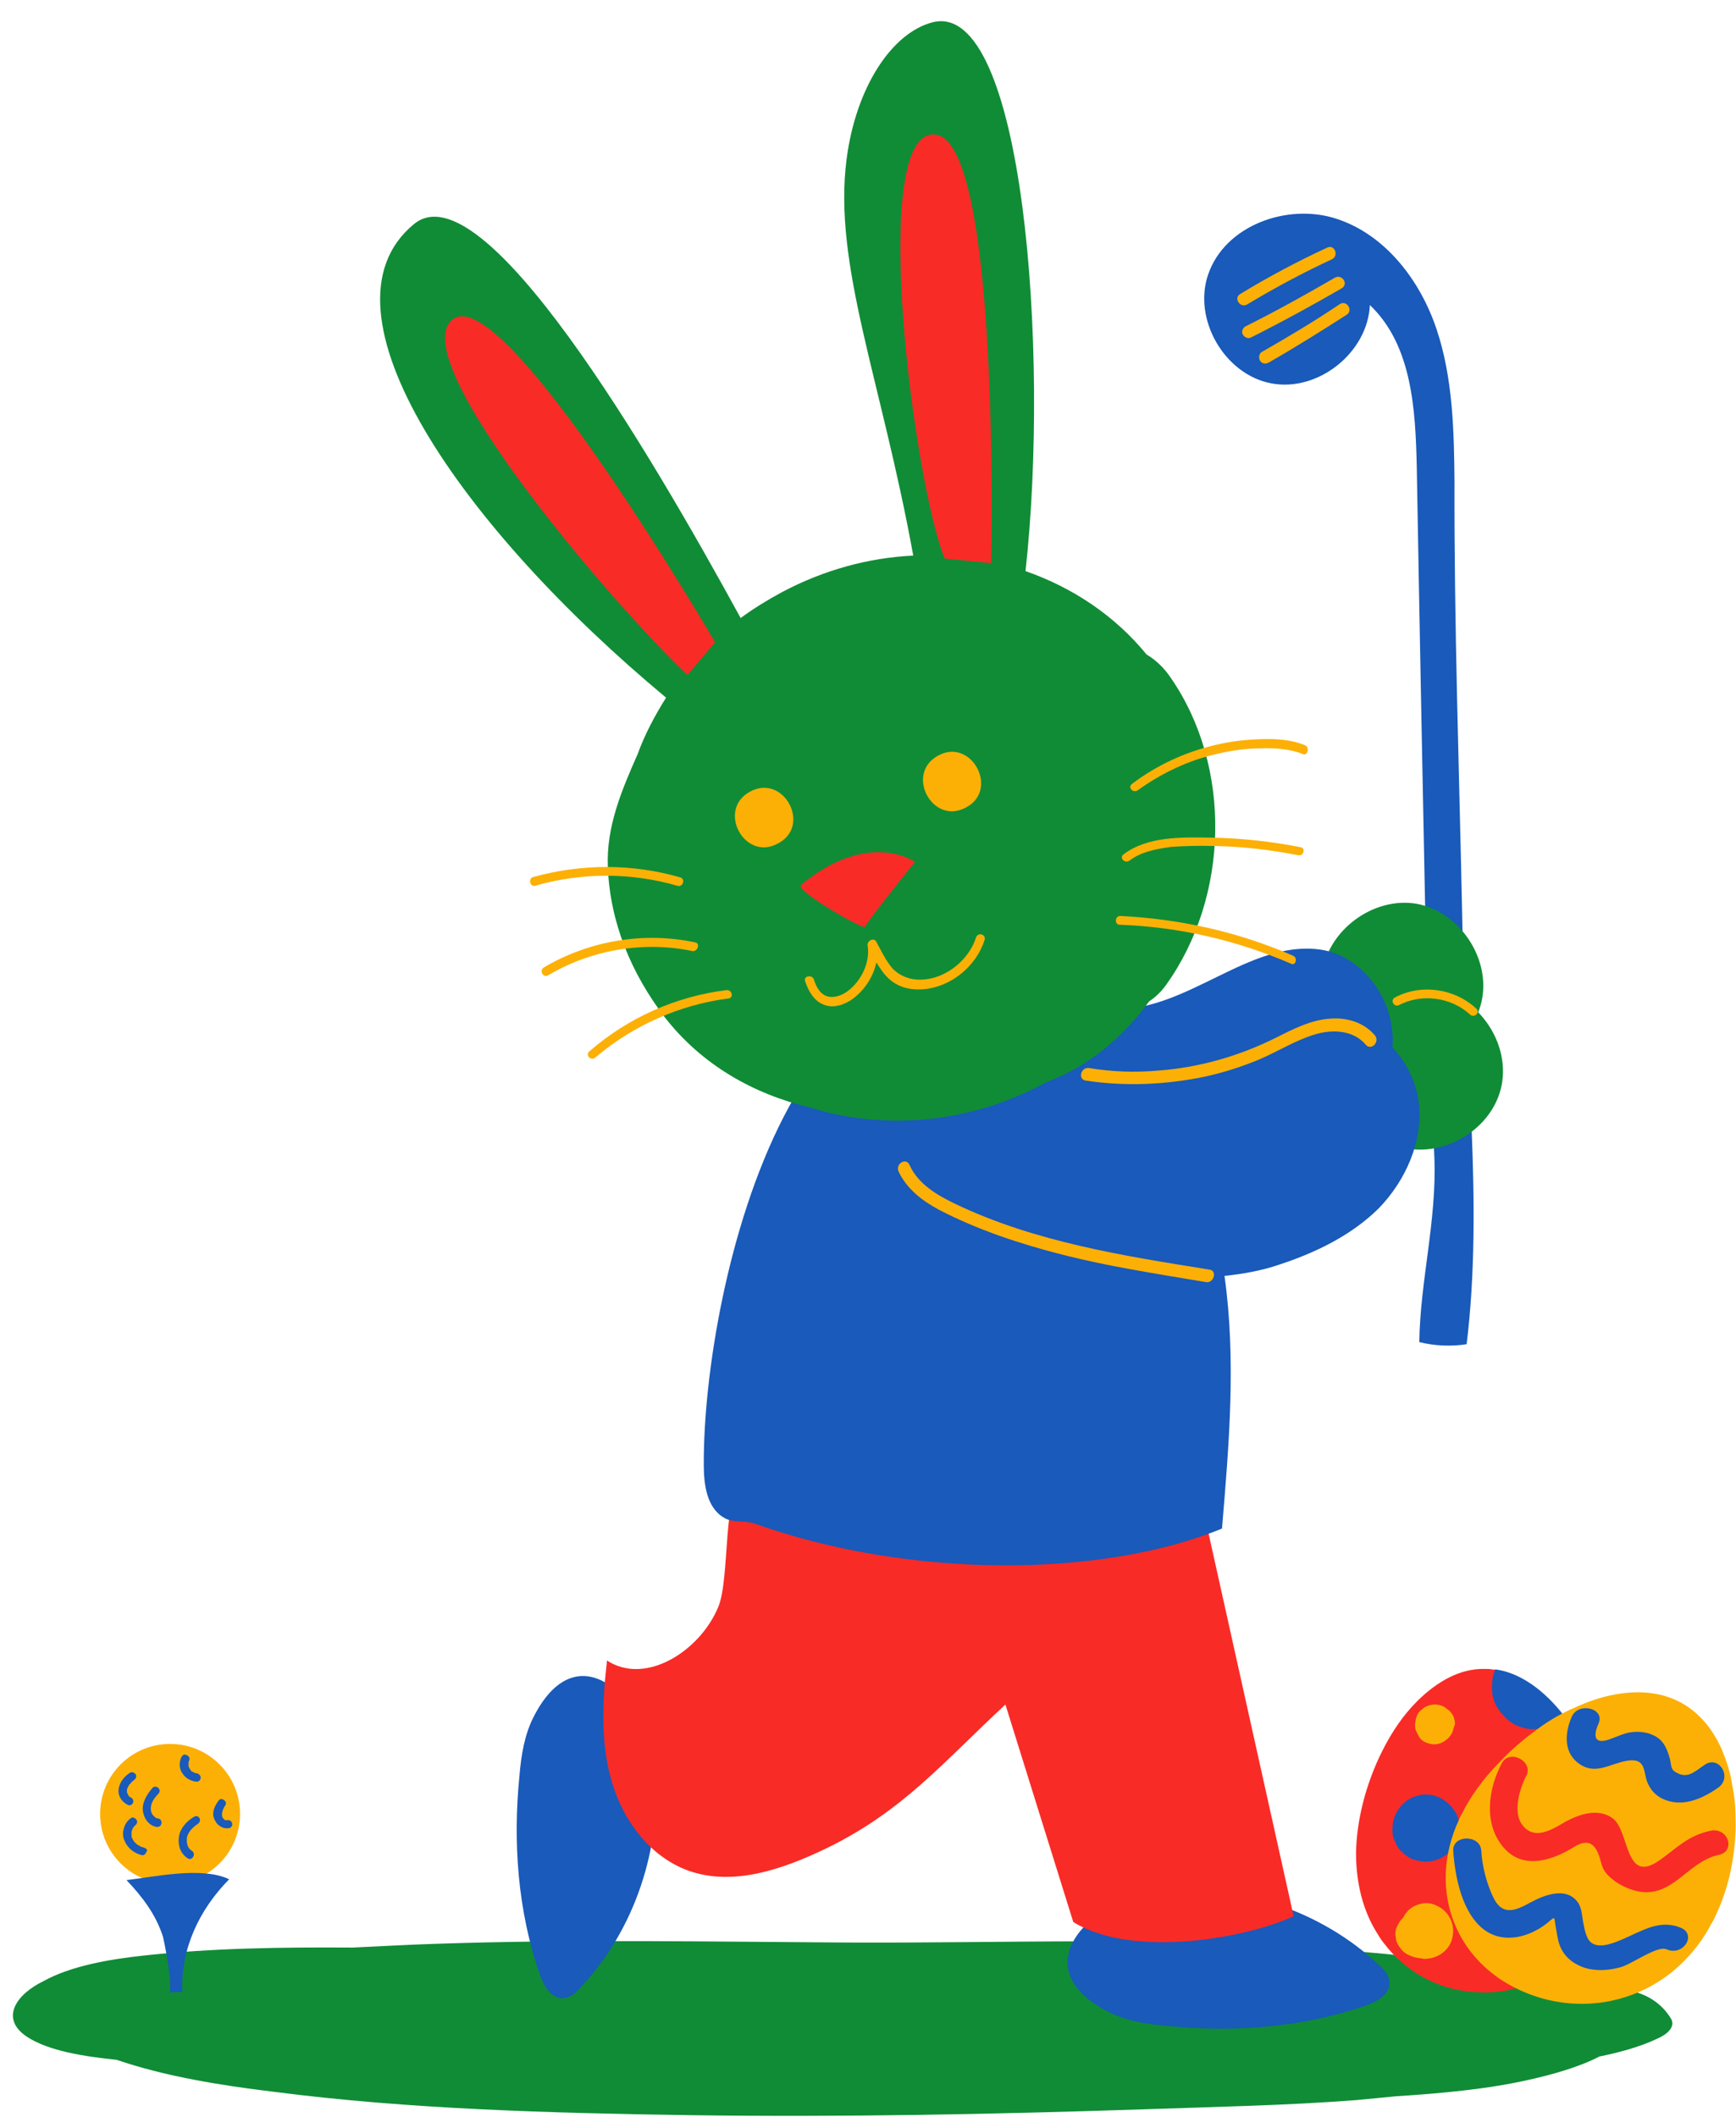 <?xml version="1.0" encoding="UTF-8"?><svg xmlns="http://www.w3.org/2000/svg" xmlns:xlink="http://www.w3.org/1999/xlink" height="505.3" preserveAspectRatio="xMidYMid meet" version="1.0" viewBox="-3.1 -5.0 414.4 505.3" width="414.4" zoomAndPan="magnify"><g><g id="change1_5"><path d="M344.1,110c-0.1-12.3-0.4-24.9-4.3-36.5S327.6,51,315.9,47.2c-11.7-3.8-26.6,1.6-30.6,13.3 c-3.7,10.7,3.9,23.9,15.1,26c11.2,2.1,23-7.4,23.5-18.7c10.1,9.6,10.9,25,11.2,38.8c0.7,40.1,1.5,80.2,2.3,120.3 c0.3,14.8,1.3,29.6,1.9,44.4c0.6,14.9-3.4,29.4-3.6,44c3.6,0.9,7.6,1.1,11.3,0.5c4.1-33.4-0.6-70.2-1.1-104 C345.2,177.9,344,144,344.1,110z" fill="#195aba"/></g><g id="change2_13"><path d="M294.7,67.6c6.5-3.9,13.2-7.5,20.1-10.7c1.8-0.8,0.7-3.7-1.1-2.8c-7.1,3.3-14.1,7-20.8,11.1 C291.3,66.2,293,68.7,294.7,67.6z" fill="#fcb006"/></g><g id="change2_14"><path d="M315.5,61.3c-6.9,4-13.9,7.9-21.1,11.5c-0.7,0.3-1.2,1.1-0.9,1.9c0.3,0.7,1.2,1.2,1.9,0.9 c7.4-3.7,14.7-7.7,21.8-11.8C318.9,62.7,317.2,60.3,315.5,61.3z" fill="#fcb006"/></g><g id="change2_15"><path d="M316.7,67.6c-6.1,4.1-12.3,7.8-18.6,11.4c-0.7,0.4-0.8,1.5-0.4,2.1c0.5,0.8,1.4,0.8,2.1,0.4 c6.3-3.6,12.5-7.5,18.6-11.4C320,69,318.3,66.5,316.7,67.6z" fill="#fcb006"/></g></g><g id="change3_2"><path d="M3.2,481c5.2,3.5,13.9,4.8,21.6,5.6c11.3,3.9,24.8,6.1,37.3,7.6c32.4,4.2,66.4,5.1,99.5,5.6 c36.2,0.5,72.3-0.2,108.4-1.4c16.9-0.6,33.9-0.9,50.7-2.2c3.2-0.3,6.2-0.6,9.3-0.9c10.9-0.7,22.1-1.7,32.1-4 c5.4-1.2,11.8-3,16.6-5.5c4.9-1,9.7-2.3,13.9-4.3c2.3-1,4.3-2.8,3.2-4.7c-1.8-3-4.6-5.2-8.2-6.3c-1.3-1.3-3.3-2.5-5.8-3.4 c-4.2-1.5-9.1-2.1-14.1-2.3c-8.1-1.4-16.8-2-24.2-2.4c-3.7-0.2-7.5-0.5-11.5-0.6c-5.8-0.7-11.7-1.1-17.4-1.6 c-38.4-3.1-77.4-1.4-116-1.6c-32.5-0.2-65-0.8-97.5,0.3c-6.7,0.2-13.4,0.6-20,0.9c-16.7-0.1-33.4,0.1-49.8,1.9 c-8.4,0.9-17.5,2.5-24,6.1C0.7,471-3.1,476.7,3.2,481z" fill="#108c36"/></g><g id="change3_3"><path d="M317.2,247.9c1.2-10.4,12.2-18.6,22.6-16.8c10.3,1.9,17.9,13.3,15.4,23.6s-14.4,17-24.4,13.9 c-1.7-7.6-6.1-14.5-12.2-19.4" fill="#108c36"/></g><g id="change3_4"><path d="M312.5,227.5c1.2-10.4,12.2-18.6,22.6-16.8c10.3,1.9,17.9,13.3,15.4,23.6c-2.5,10.3-14.4,17-24.4,13.9 c-1.7-7.6-6.1-14.5-12.2-19.4" fill="#108c36"/></g><g id="change1_8"><path d="M124.3,404.7c-2.2,4.3-3,9.2-3.4,14.1c-1.6,15.9-0.4,32.2,4.8,47.3c0.9,2.7,2.7,5.9,5.6,5.8 c1.7-0.1,3.1-1.3,4.2-2.6c13-13.8,19.4-33.4,17.8-52.2C151.9,402,135.3,383.2,124.3,404.7z" fill="#195aba"/></g><g id="change1_9"><path d="M261.4,475.1c4.3,2.2,9.2,3,14.1,3.4c15.9,1.6,32.2,0.4,47.3-4.8c2.7-0.9,5.9-2.7,5.8-5.6 c-0.1-1.7-1.3-3.1-2.6-4.2c-13.8-13-33.4-19.4-52.2-17.8C258.7,447.5,240,464.1,261.4,475.1z" fill="#195aba"/></g><g id="change4_6"><path d="M168.4,378.4c-4.2,10.4-17.2,19-26.6,12.9c-1.1,9.6-1.6,19.5,1.1,28.8c2.7,9.3,9,17.9,18.2,21.3 c10.8,3.9,22.7-0.3,33.1-5.3c18.3-8.9,27.8-20.5,42.7-34.3c5.4,17.3,10.8,34.6,16.2,51.9c14.4,8.9,41.9,3.7,52.6-1.4 c-7.8-35.2-15.7-70.5-23.5-105.7c-0.7-2.8-67.3-0.7-74.1-0.7c-7.1-0.1-28.4-3.7-33.6,0.8C169.3,351.1,171.2,371.5,168.4,378.4z" fill="#f92b26"/></g><g id="change1_10"><path d="M335.6,258.3c-0.6-5-2.9-9.7-6.3-13.3c0.1-1.4,0.1-2.9-0.1-4.3c-1-9.2-8.2-17.9-17.3-19.1 c-16.9-2.2-31.3,14.5-49,14.3c-4.8-0.1-9.4-0.6-13.7-0.5c-61.3-33.1-84.5,66.3-84.3,109.2c0,4.7,0.7,10.2,4.8,12.6 c2.1,1.3,4.9,0.6,7.3,1.4c36.6,13.1,82.6,13.1,111.6,1.2c1.7-20.1,3.4-40.4,0.6-60.3c4.9-0.5,9.3-1.4,12.8-2.6 c8.9-2.9,17.4-7,24-13.5C332.4,276.8,336.6,267.5,335.6,258.3z" fill="#195aba"/></g><g><g id="change4_1"><path d="M381.4,437.9c-0.1,7.8-2.3,14.6-6.1,19.9c-3.7,5.4-9,9.3-15.1,11.3c-3.1,1-6.2,1.5-9.6,1.4 c-9.5-0.1-17.9-4.5-23.4-11.8l0,0c-0.7-0.8-1.2-1.8-1.8-2.7l0,0c-3.1-5.1-4.8-11.5-4.8-18.7c0.1-7.9,2.4-16.7,6.2-24.3l0,0 c2.3-4.6,5-8.6,8.3-11.9c4.8-4.8,10.3-7.9,16.1-7.8c0.7,0,1.2,0,1.8,0.1c6.5,0.7,12.3,5.1,17,11.4 C377.3,413.8,381.5,426.7,381.4,437.9z" fill="#f92b26"/></g><g id="change2_1"><path d="M371.8,427.9c0-1.1-0.3-2.2-0.8-3.4c-0.8-1.2-1.5-2-2.7-2.8c-0.2-0.1-0.2-0.1-0.4-0.3 c-0.6-0.3-1.2-0.6-1.9-0.7s-1.4-0.3-2-0.3c-0.2,0-0.3,0-0.5,0c-1.4,0-2.7,0.4-3.9,1c-0.6,0.3-1,0.7-1.6,1.1c-0.1,0-0.2,0.2-0.3,0.2 c-0.9,1-1.6,2.1-2,3.4c-0.1,0.4-0.2,0.7-0.2,1.1c-0.1,0.4-0.2,0.8-0.1,1.2c0,0.7,0.1,1.4,0.3,2c0,0.1,0,0.3,0.2,0.5 c0.5,1.3,0.9,2.3,2,3.3c0.9,0.9,2.1,1.7,3.4,2c2.1,0.6,4.4,0.4,6.3-0.7c1.8-1,3.2-2.8,3.8-4.8c0-0.1,0.1-0.2,0-0.3 c0.1-0.3,0.3-0.7,0.4-1C371.6,429.1,371.7,428.5,371.8,427.9z" fill="#fcb006"/></g><g id="change2_2"><path d="M344.2,406.3c0-0.7-0.2-1.3-0.5-2c-0.5-0.7-0.8-1.1-1.6-1.6c-0.1,0-0.1-0.1-0.2-0.2c-0.4-0.2-0.7-0.4-1.1-0.5 c-0.4-0.1-0.8-0.2-1.1-0.2c-0.1,0-0.2,0-0.3,0c-0.8,0-1.6,0.2-2.3,0.6c-0.4,0.2-0.7,0.5-0.9,0.7c-0.1,0-0.1,0.1-0.2,0.1 c-0.6,0.6-0.9,1.2-1.1,2c-0.1,0.2-0.1,0.5-0.1,0.7c-0.1,0.2-0.1,0.5-0.1,0.7c0,0.4,0,0.8,0.1,1.1c0,0.1,0,0.2,0.1,0.3 c0.3,0.7,0.6,1.3,1.1,2c0.6,0.6,1.2,0.9,2,1.1c1.2,0.4,2.5,0.2,3.6-0.5c1-0.6,1.9-1.6,2.2-2.8c0,0,0-0.1,0-0.2 c0.1-0.2,0.2-0.4,0.2-0.6C344.1,407,344.2,406.6,344.2,406.3z" fill="#fcb006"/></g><g id="change2_3"><path d="M341.2,450.6c-1.1-0.8-2.4-1.4-3.8-1.4c-1.6,0-3.3,0.7-4.4,1.8c-0.4,0.5-0.8,0.9-1.1,1.6 c0,0.1-0.2,0.1-0.2,0.2c-0.7,0.7-1.1,1.5-1.5,2.4c-0.2,0.7-0.3,1.5-0.1,2.1c0,0.7,0.2,1.4,0.7,2.1c0.5,0.8,1.1,1.5,2,2 c0.6,0.3,1.1,0.5,1.7,0.7c0.7,0.2,1.2,0.2,1.8,0.3c0.2,0,0.4,0.1,0.5,0.1c0.7,0,1.3-0.1,1.9-0.2c1.1-0.3,2.3-0.9,3.1-1.7 c1.1-1,1.7-2.3,1.9-3.7C344.1,454.5,343.1,452.1,341.2,450.6z" fill="#fcb006"/></g><g id="change1_1"><path d="M370.5,404.8L370.5,404.8c-1.7,1.7-4,2.6-6.3,2.8c-2.1,0.3-4.4-0.2-6.2-1.3c-0.8-0.5-1.6-1.1-2.2-1.9 c-1.2-1.2-2.1-2.7-2.5-4.3c-0.3-1.2-0.3-2.3-0.2-3.5c0-1,0.3-2.1,0.7-3.2C359.9,394.2,365.8,398.6,370.5,404.8z" fill="#195aba"/></g><g id="change1_2"><path d="M344.2,427.3c-2-3.1-5.6-4.8-9.1-3.7c-3.3,0.9-5.7,4.1-5.8,7.5c0,0.4,0,0.7,0,1.1c0,0.7,0.2,1.5,0.6,2.3 c0.4,0.9,0.8,1.8,1.6,2.4c0.9,1,2.2,1.8,3.6,2.1c1.5,0.4,2.7,0.4,4.3,0c1.4-0.4,2.6-1.1,3.6-2.1 C345.6,434.4,346.1,430.3,344.2,427.3z" fill="#195aba"/></g><g id="change1_3"><path d="M375.4,457.8c-3.7,5.4-9,9.3-15.1,11.3c-0.9-0.6-1.8-1.2-2.5-2c-2.4-2.7-2.9-6.3-1.6-9.7 c0.6-1.2,1.3-2.2,2.2-3.1c2.3-2.8,6.3-4.4,10.2-3.1C372,452.2,374.4,454.7,375.4,457.8z" fill="#195aba"/></g></g><g><g id="change3_1"><path d="M276.4,156.8c-1.6-2.4-3.6-4.3-5.8-5.6c-7.6-9.3-17.7-16-28.9-19.9c5.8-52.4-0.5-136.3-22.1-131 c-9.9,2.5-18.4,15.7-20.6,32.6c-3.3,25.2,8.3,52.8,15.9,94.7c-10.6,0.5-21.3,3.4-31.3,8.7c-3.5,1.9-6.8,3.9-9.9,6.2 c-21.8-39.9-61.6-107.6-78-94c-25,20.6,11.8,72.8,60.2,113c-2.7,4.3-5.1,8.8-6.8,13.5c-3.8,8.6-7.5,17.3-7.1,26.9 c0.5,13.3,5.6,25.4,13.6,35.9c8.8,11.3,21.1,18.3,34.6,21.5c17.9,5.6,38.5,3.9,56.8-6.2h0.1c9.8-3.7,17.9-10.6,24.1-19.1 c1.5-1,2.9-2.3,4.1-4C290.3,209,291.1,178.1,276.4,156.8z" fill="#108c36"/></g><g id="change4_2"><path d="M188.1,206.2c-1.5,1.3,15,10.8,15.3,10c0.1-0.8,11.9-15.5,11.9-15.5S204.3,192.8,188.1,206.2z" fill="#f92b26"/></g><g id="change4_3"><path d="M222.4,128.3l11.1,1.1c0,0,2.3-101.4-13.5-102.3C204.1,26,215,110.1,222.4,128.3z" fill="#f92b26"/></g><g id="change4_4"><path d="M161,156.1l6.6-7.8c0,0-50.4-86.5-62.6-77.1S144,140.2,161,156.1z" fill="#f92b26"/></g><g id="change2_4"><path d="M305.6,223.1c-13.1-5.7-27-8.8-41.3-9.5c-1.3,0-1.4,2.1-0.1,2.1c14.1,0.5,27.9,3.7,40.9,9.3 C306.1,225.6,306.8,223.7,305.6,223.1z" fill="#fcb006"/></g><g id="change2_5"><path d="M307.4,197.2c-7.1-1.4-14.4-2.2-21.7-2.3c-6.9-0.1-14.9-0.3-20.6,4c-1.1,0.8,0.3,2.3,1.4,1.5 c2.9-2.2,6.5-2.8,10.1-3.3c3.3-0.2,6.6-0.3,9.9-0.2c6.9,0.1,13.5,0.9,20.3,2.2C308.1,199.4,308.6,197.4,307.4,197.2z" fill="#fcb006"/></g><g id="change2_6"><path d="M308.5,172.9c-3.3-1.4-6.9-1.6-10.4-1.5c-3.7,0.1-7.4,0.5-11.1,1.4c-7.3,1.7-14.1,4.9-19.9,9.3 c-1.1,0.8,0.3,2.3,1.4,1.5c5.7-4.1,12.2-7.2,19-8.7c3.4-0.8,6.9-1.3,10.4-1.3c3.4-0.1,6.9,0.1,10.1,1.4 C309,175.4,309.6,173.4,308.5,172.9z" fill="#fcb006"/></g><g id="change2_7"><path d="M170.3,231.3c-12.1,1.5-23.5,6.6-32.7,14.6c-1.1,0.9,0.4,2.4,1.4,1.5c8.9-7.6,20.1-12.6,31.7-14.1 C172.2,233.2,171.6,231.1,170.3,231.3z" fill="#fcb006"/></g><g id="change2_8"><path d="M162.8,219.9c-12.2-2.6-25.3-0.4-36.1,6c-1.1,0.7-0.2,2.5,1,1.9c10.2-6.1,22.8-8.3,34.6-5.8 C163.5,222,164.1,220.1,162.8,219.9z" fill="#fcb006"/></g><g id="change2_9"><path d="M159.3,204.4c-11.4-3.3-23.5-3.3-35.1-0.1c-1.3,0.3-0.8,2.4,0.4,2.1c11.1-3.2,23-3.2,34,0 C159.9,206.8,160.6,204.8,159.3,204.4z" fill="#fcb006"/></g><g id="change2_10"><path d="M176,183.9c-8.1,4.3-1.4,16.8,6.6,12.4C190.7,192.1,184,179.6,176,183.9z" fill="#fcb006"/></g><g id="change2_11"><path d="M220.9,175.3c-8.1,4.3-1.4,16.8,6.6,12.4C235.5,183.5,228.8,171,220.9,175.3z" fill="#fcb006"/></g><g id="change2_12"><path d="M229.9,218.7c-1.7,5.4-7.2,9.9-13,10.1c-2.6,0.1-4.9-0.7-6.8-2.5c-1.7-1.9-2.8-4.3-4-6.5 c-0.5-1.1-2.2-0.4-2.1,0.8c0.7,4-1.5,8.5-4.7,10.9c-1.2,0.9-2.8,1.6-4.4,1.4c-2.1-0.3-3.2-2.4-3.7-4.1c-0.4-1.3-2.6-0.9-2.1,0.4 c0.8,2.4,2.2,4.9,4.8,5.7c2.1,0.7,4.4-0.1,6.1-1.2c3.1-2.1,5.3-5.4,6.1-9c0.9,1.4,1.7,2.7,2.9,3.8c2.2,2.1,5.1,2.8,8.1,2.6 c6.6-0.4,12.8-5.4,14.8-11.7C232.4,218,230.4,217.4,229.9,218.7z" fill="#fcb006"/></g></g><g><g id="change2_16"><path d="M405.9,453.3c-0.7,1.1-1.1,2.1-1.9,3.3c-2.3,3.7-5.2,6.8-8.3,9.3c-10,7.8-23.2,9.5-35,4.5S342,455,342,443.1 c0-3.9,0.8-8.1,2.5-12.3c0.5-0.9,0.8-2.1,1.4-3c2.1-4.2,5.1-8.3,8.8-12.1c2.8-3,6-5.7,9.3-8.1c2.8-2.1,5.8-3.8,8.9-5.1 c3.2-1.5,6.3-2.5,9.5-3.1c4.9-0.9,9.7-0.7,14,1.1c5.3,2.2,9.1,6.6,11.5,12c1.1,2.7,2.1,5.5,2.5,8.6c0.6,2.7,0.8,5.4,0.8,8.1 c0.1,3.4-0.2,6.9-0.8,10.3C409.6,444.4,408,449.1,405.9,453.3z" fill="#fcb006"/></g><g id="change1_6"><path d="M398.2,455.1c-5-2.1-9.1,0.6-13.7,2.6c-1.9,0.8-5.4,2.4-7.5,1.1c-1.4-0.8-1.8-3.2-2.1-4.6 c-0.4-1.8-0.3-4-1.6-5.5c-2.8-3.4-7.8-1.4-11,0.3c-3.6,2-6.8,3.4-9-1.3c-1.6-3.4-2.6-7.4-2.8-11c-0.2-3.9-6.9-3.9-6.7,0 c0.4,6.1,2.1,15.1,7.6,19c4.7,3.3,10.8,1.5,14.9-1.8c2.1-1.8,1.5-1.4,2,1.2c0.3,1.4,0.4,2.8,0.9,4.1c0.9,2.5,2.9,4.3,5.6,5.3 c2.9,1,6,0.8,8.9,0c2.7-0.7,8.7-5.2,11-4.3C398.6,462,402,456.8,398.2,455.1z" fill="#195aba"/></g><g id="change1_7"><path d="M403.8,416.2c-2,1.3-3.7,3.2-6.2,2.1c-2.1-0.9-1.6-1.7-2.1-3.6c-0.6-2.1-1.3-4.1-3.4-5.3 c-1.9-1.1-4.3-1.3-6.4-0.9c-1.3,0.3-2.5,0.8-3.8,1.3c-4.3,1.8-4.9-0.1-3.4-3.5c1.6-3.6-4.8-5.2-6.4-1.6c-1.5,3.4-2.1,8,1.2,10.8 c4.2,3.5,7.7,0.4,12.1-0.3c4.6-0.7,3.7,2.8,4.8,5.3c0.7,1.6,1.8,2.9,3.4,3.7c4.8,2.4,9.8,0,13.5-2.6 C410.5,419.1,407.2,413.8,403.8,416.2z" fill="#195aba"/></g><g id="change4_5"><path d="M405.3,431.9c-5.6,1.2-8,4.1-12.3,7.1c-8.4,5.9-7-7.1-11.2-10.1c-3.4-2.4-7.7-1-11.1,0.8 c-3.4,2-7.6,4.7-10.5,0.7c-2.2-3-0.5-8.7,1-11.5c1.9-3.5-3.9-6.6-5.8-3.1c-3.2,6-4.5,14.4,0.4,20.1c4.7,5.5,11.7,3.1,17-0.2 c2.8-1.7,4.6-1,5.7,1.9c0.6,1.5,0.6,2.8,1.6,4.2c1.7,2.2,4.6,3.8,7.4,4.5c8.6,2,12-6.9,19.6-8.6 C411.3,436.9,409.5,431.1,405.3,431.9z" fill="#f92b26"/></g></g><g id="change2_17"><circle cx="37.5" cy="427.9" fill="#fcb006" r="16.7"/></g><g id="change1_11"><path d="M37.5,470.5c0.9,0,2-0.1,2.9-0.1c-0.4-10.3,4.1-19.7,11.2-26.9c-6.5-3.1-17.6-0.6-24.5,0.2 c3.8,4,7,8.2,8.7,13.5C36.1,458.4,37.8,466.6,37.5,470.5z" fill="#195aba"/></g><g id="change2_18"><path d="M285.6,298c-20.6-3.3-41.7-6.6-60.7-15.7c-4.4-2.1-8.9-4.8-10.9-9.3c-0.8-1.8-3.4-0.3-2.6,1.6 c2,4.2,5.7,7,9.6,9.1c4.6,2.4,9.4,4.4,14.4,6.2c10.2,3.6,20.7,6.1,31.3,8c6.1,1.1,12.1,2.1,18.2,3.1 C286.7,301.2,287.5,298.2,285.6,298z" fill="#fcb006"/></g><g id="change2_19"><path d="M325.1,242.1c-2.6-3.1-6.7-4.3-10.6-4c-4.8,0.3-9.1,2.6-13.3,4.7c-8.7,4.3-18.2,7-27.8,7.7 c-5.5,0.5-11.1,0.3-16.5-0.6c-2-0.3-2.8,2.7-0.8,3c9.4,1.4,18.9,1,28.2-0.9c4.6-1,9-2.4,13.3-4.2c4.4-1.9,8.5-4.5,13.1-5.9 c4.2-1.3,9.2-1.1,12.2,2.4C324.2,245.9,326.4,243.6,325.1,242.1z" fill="#fcb006"/></g><g id="change2_20"><path d="M349.3,235.7c-5.2-4.8-13.2-6-19.5-2.6c-1.1,0.7-0.1,2.3,1,1.8c5.5-2.9,12.6-1.9,17.1,2.3 C348.9,238,350.3,236.6,349.3,235.7z" fill="#fcb006"/></g><g fill="#195aba" id="change1_4"><path d="M43.9,418.2L43.9,418.2C43.8,418.2,43.8,418.2,43.9,418.2C43.8,418.2,43.8,418.2,43.9,418.2 C43.8,418.2,43.8,418.2,43.9,418.2c-0.1,0-0.2,0-0.2,0c-0.1,0-0.2-0.1-0.3-0.1h-0.1c-0.1-0.1-0.2-0.1-0.3-0.2 c-0.1,0-0.1-0.1-0.2-0.1l0,0c0,0,0,0-0.1,0l0,0l0,0l-0.1-0.1c-0.1-0.1-0.2-0.2-0.2-0.3l-0.1-0.1c-0.1-0.1-0.1-0.2-0.2-0.3l0,0l0,0 l0,0c0-0.1,0-0.1,0,0c0-0.1,0-0.1-0.1-0.2c0-0.1-0.1-0.2-0.1-0.4v-0.1l0,0c0-0.1,0-0.3,0-0.4c0-0.1,0-0.1,0-0.2 c0.1-0.3,0.1-0.5,0.2-0.7c0.1-0.2,0-0.6-0.1-0.7c-0.1-0.2-0.4-0.4-0.7-0.5c-0.3-0.1-0.6-0.1-0.7,0.1c-0.3,0.2-0.4,0.4-0.5,0.7 c-0.5,1.2-0.4,2.7,0.4,3.7c0.7,1.1,2,1.8,3.3,1.9c0.6,0.1,1-0.5,1-1C44.8,418.7,44.3,418.3,43.9,418.2z"/><path d="M42.1,417L42.1,417L42.1,417L42.1,417z"/><path d="M42.8,417.7C42.8,417.7,42.7,417.7,42.8,417.7C42.7,417.7,42.7,417.7,42.8,417.7L42.8,417.7z"/></g><g id="change1_12"><path d="M52.3,430.1c-0.2-0.6-0.7-0.8-1.2-0.7l0,0c-0.1,0-0.1,0-0.2,0l0,0h-0.1h-0.1l0,0l-0.2-0.1c0,0,0,0-0.1-0.1 l-0.1-0.1l-0.1-0.1l0,0c-0.1-0.1-0.1-0.2-0.2-0.3c0-0.1,0-0.1-0.1-0.2v-0.1v-0.1c0-0.1,0-0.4,0-0.4c0-0.1,0-0.1,0-0.2l0,0l0,0 c0-0.1,0.1-0.2,0.1-0.4c0-0.1,0-0.1,0.1-0.2v-0.1v-0.1c0-0.1,0.1-0.1,0.1-0.2c0.1-0.1,0.1-0.2,0.2-0.4c0-0.1,0.1-0.1,0.1-0.2l0,0 l0,0c0.4-0.4,0.5-1,0-1.4c-0.4-0.4-1.1-0.5-1.4,0c-0.9,1.2-1.7,2.8-1.1,4.3c0.3,0.7,0.7,1.4,1.4,1.8c0.7,0.5,1.4,0.6,2.2,0.5 C52.1,431.2,52.5,430.6,52.3,430.1z" fill="#195aba"/></g><g id="change1_13"><path d="M43.2,428.6c-1.7,1-3.3,2.7-3.6,4.8c-0.3,2,0.4,4,2.1,5.1c1.1,0.7,2.1-1.1,1-1.8c-0.5-0.3-0.8-0.7-1-1.2 c-0.1-0.4-0.2-0.7-0.2-0.9c0-0.2,0-0.4,0-0.5c0-0.1,0-0.2,0-0.3c0,0,0-0.1,0-0.2c0.3-1.4,1.4-2.5,2.6-3.3S44.3,427.9,43.2,428.6z" fill="#195aba"/></g><g id="change1_14"><path d="M34.7,429c-0.2,0-0.4-0.1-0.5-0.1c0.2,0.1-0.2-0.1-0.3-0.2l-0.1-0.1l-0.1-0.1c-0.1-0.1-0.1-0.1-0.2-0.2 l-0.1-0.1c-0.3-0.4-0.5-0.9-0.5-1.4c-0.1-1.4,0.8-2.7,1.8-3.7c0.4-0.4,0.4-1,0-1.4c-0.4-0.4-1.1-0.4-1.4,0c-1.3,1.5-2.5,3.4-2.3,5.4 c0.2,1.8,1.3,3.5,3.2,3.9c0.6,0.1,1.1-0.2,1.2-0.7C35.6,429.8,35.3,429.1,34.7,429z" fill="#195aba"/></g><g id="change1_15"><path d="M29.3,418.5c-0.3-0.5-0.9-0.7-1.4-0.4c-1.4,0.9-2.5,2.3-2.7,4c-0.1,0.7,0.1,1.5,0.5,2.1c0.4,0.7,1,1.2,1.8,1.6 c0.5,0.2,1.1-0.2,1.2-0.7s-0.2-1-0.7-1.2c0.1,0.1,0.1,0,0,0c-0.1,0-0.1-0.1-0.2-0.1l-0.1-0.1l-0.1-0.1c0,0,0,0,0-0.1 c-0.1-0.1-0.1-0.2-0.2-0.3l0,0l0,0c0-0.1,0-0.1-0.1-0.2c0-0.1-0.1-0.3-0.1-0.3c0-0.1,0-0.2,0-0.3c0-0.1,0-0.1,0-0.2l0,0 c0-0.1,0.1-0.3,0.1-0.4c0-0.1,0.1-0.2,0.1-0.2l0,0l0,0c0.1-0.1,0.1-0.3,0.2-0.4c0-0.1,0.1-0.1,0.1-0.2c0,0,0-0.1,0.1-0.1l0.1-0.1 l0.1-0.1c0.1-0.1,0.2-0.2,0.3-0.4c0.1-0.1,0.2-0.2,0.4-0.3l0,0c0.1-0.1,0.1-0.1,0.2-0.2C29.3,419.6,29.6,418.9,29.3,418.5z" fill="#195aba"/></g><g id="change1_16"><path d="M31.4,436c-0.2-0.1-0.4-0.1-0.5-0.2h-0.1c0,0,0,0-0.1,0c-0.1,0-0.2-0.1-0.2-0.1c-0.2-0.1-0.3-0.2-0.5-0.3 c-0.1,0-0.1-0.1-0.2-0.1l-0.2-0.1c-0.1-0.1-0.3-0.3-0.4-0.4c-0.1-0.1-0.1-0.1-0.2-0.2l0,0c0,0,0-0.1-0.1-0.1 c-0.1-0.2-0.2-0.3-0.3-0.5l-0.1-0.2c0-0.1-0.1-0.1-0.1-0.2c-0.1-0.2-0.1-0.3-0.1-0.5v-0.1c0-0.1,0-0.1,0-0.2c0-0.2,0-0.4,0-0.5v-0.1 c0-0.1,0-0.2,0.1-0.3c0-0.1,0.1-0.3,0.1-0.4c0,0,0-0.1,0.1-0.1c0-0.1,0.1-0.2,0.1-0.2c0-0.1,0.1-0.1,0.1-0.2l0.1-0.1 c0.1-0.1,0.3-0.3,0.4-0.4c0.5-0.4,0.4-1.1,0-1.4c-0.5-0.5-1-0.4-1.4,0c-1.4,1.1-2,3.3-1.4,4.9c0.7,1.9,2.2,3.2,4.1,3.7 c0.6,0.2,1.1-0.2,1.2-0.7C32.2,436.7,32,436.2,31.4,436z" fill="#195aba"/></g></svg>